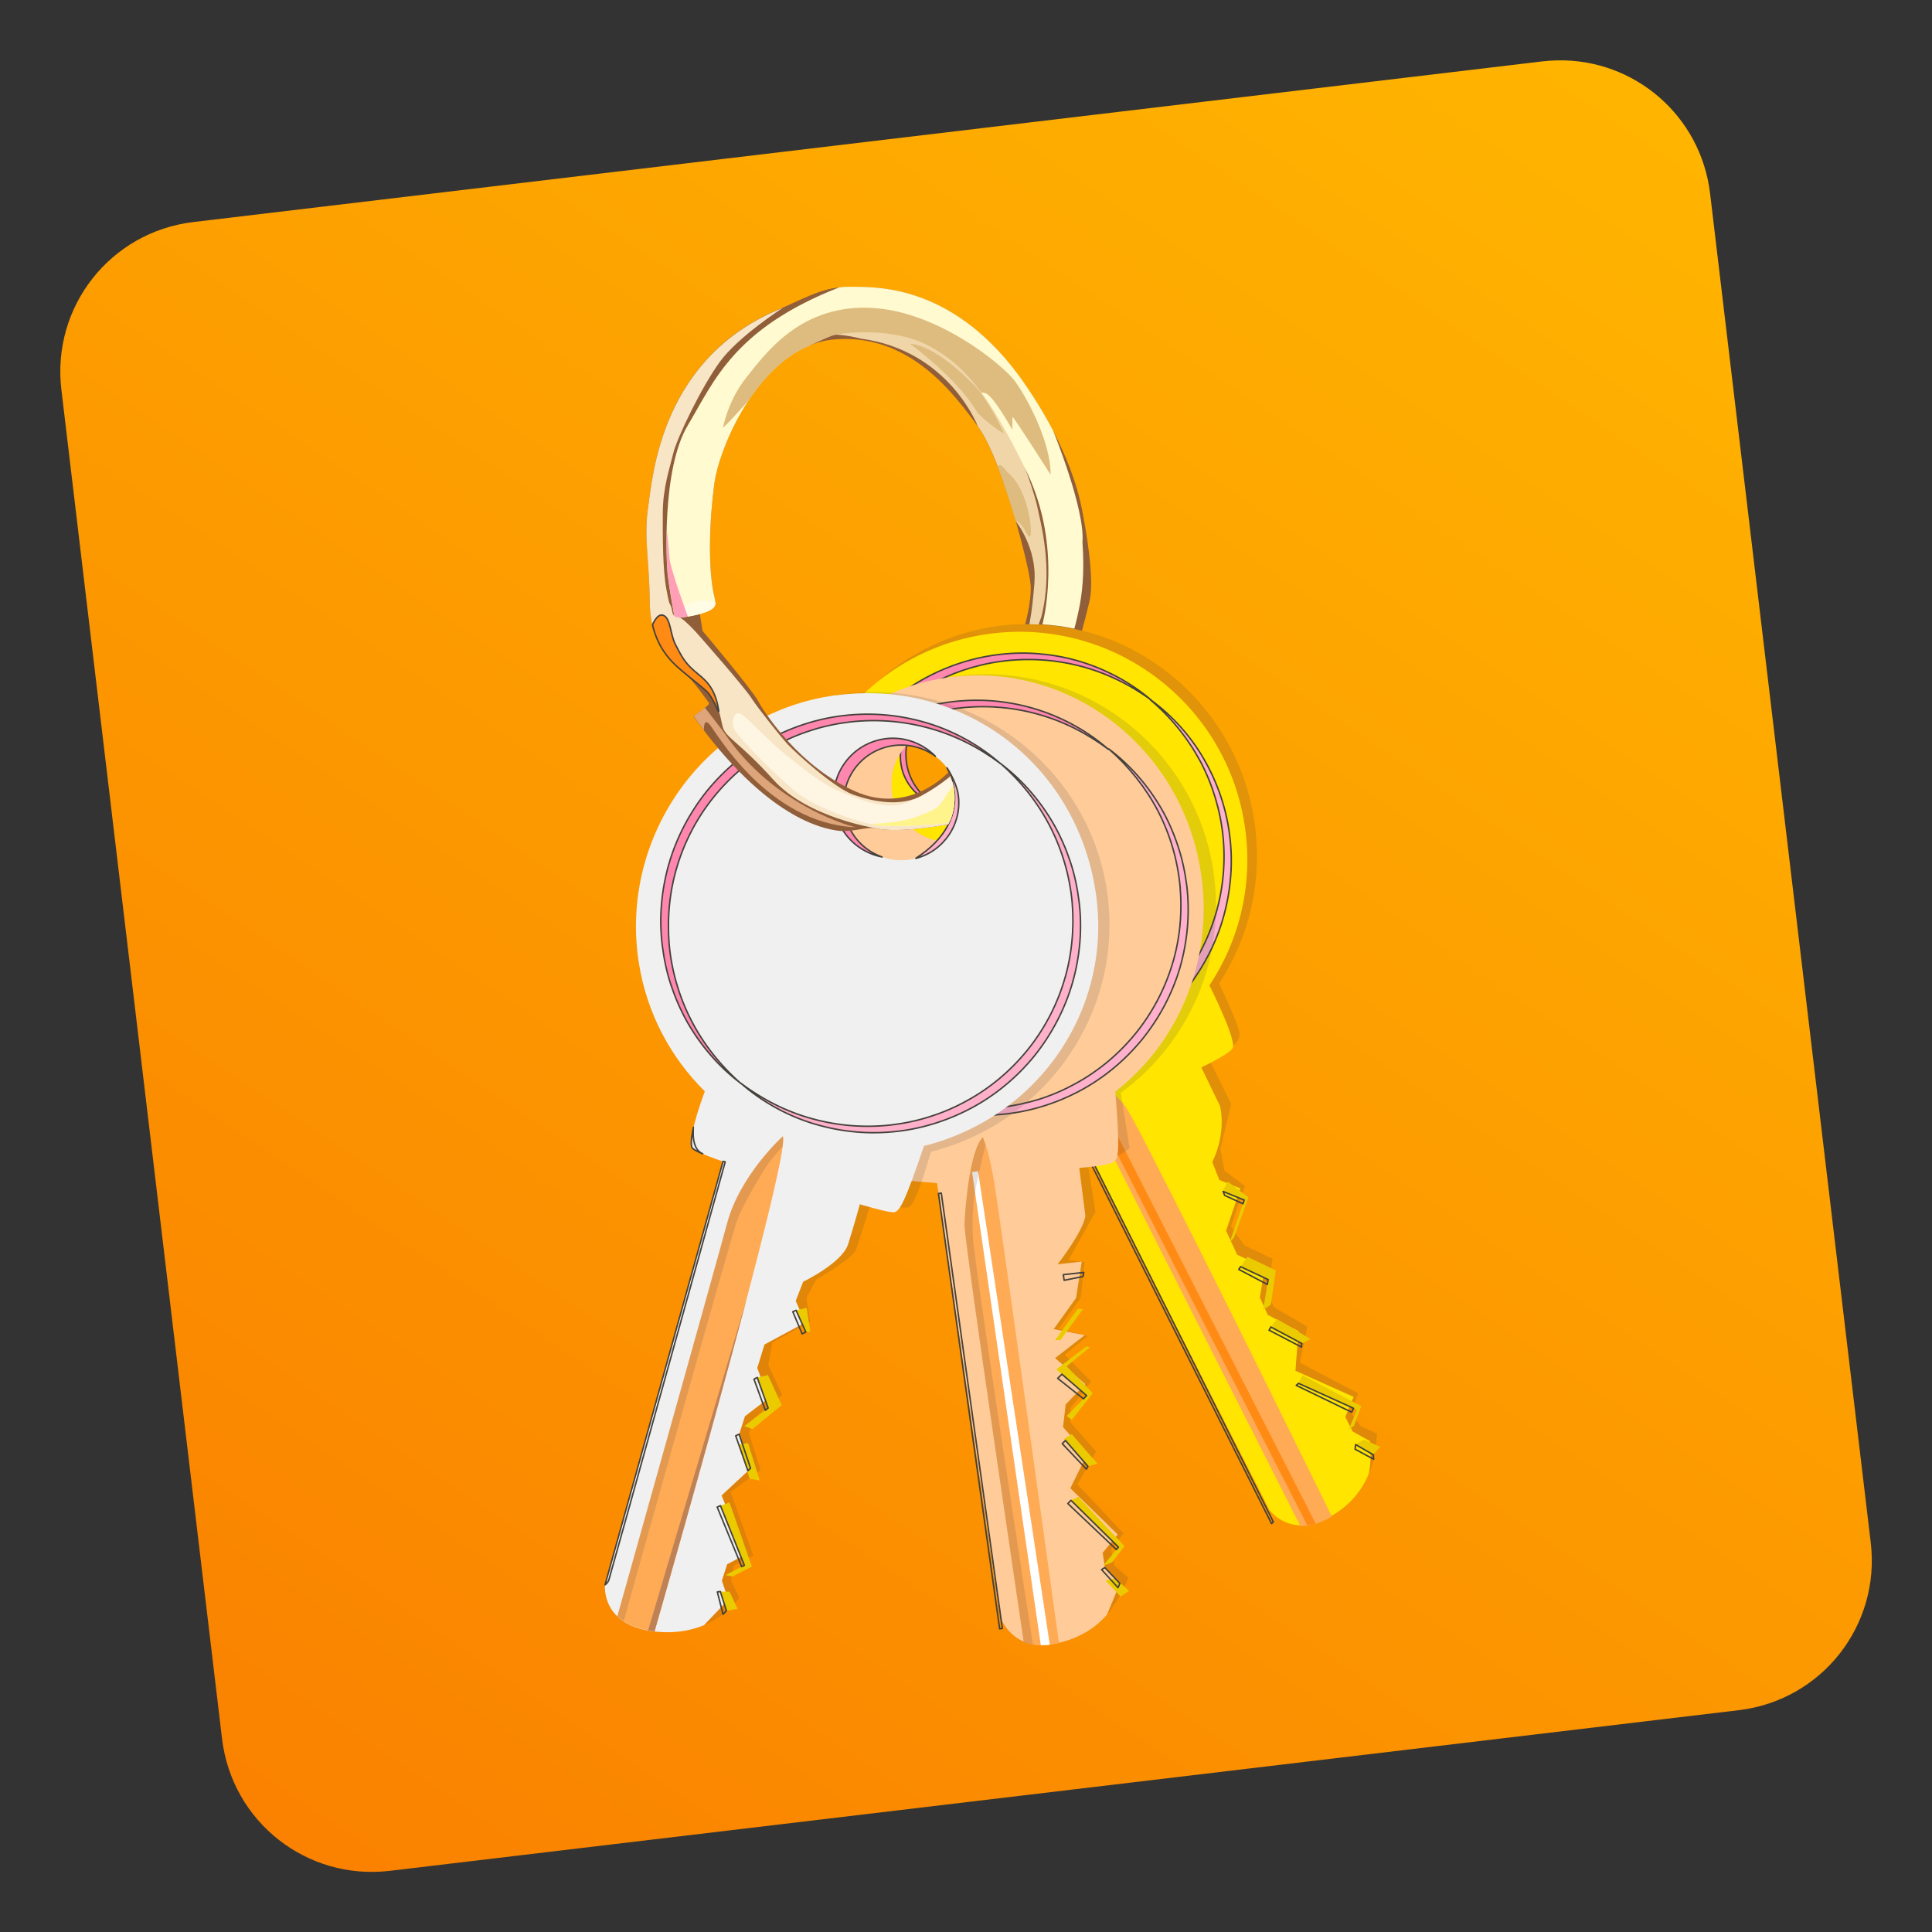 <?xml version="1.0" encoding="UTF-8"?>
<svg width="64" height="64" version="1.1" viewBox="0 0 16.933 16.933" xmlns="http://www.w3.org/2000/svg" xmlns:cc="http://creativecommons.org/ns#" xmlns:dc="http://purl.org/dc/elements/1.1/" xmlns:rdf="http://www.w3.org/1999/02/22-rdf-syntax-ns#">
 <rect x="0" y="0" width="16.933" height="16.933" fill="#333333" stroke="none"/>
 <defs>
  <linearGradient id="linearGradient3497" x1="80.463" x2="120.53" y1="61.578" y2="1.996" gradientTransform="matrix(.265 0 0 .265 -15.318 2.069)" gradientUnits="userSpaceOnUse">
   <stop stop-color="#fa8200" offset="0"/>
   <stop stop-color="#ffb400" offset="1"/>
  </linearGradient>
 </defs>
 <g transform="translate(-2.92 -2.069)">
  <path d="m16.573 2.598c-0.045 8.043e-4 -0.09 0.004-0.135 0.009l-11.823 1.408c-0.728 0.087-1.244 0.742-1.157 1.47l1.408 11.823c0.087 0.728 0.742 1.244 1.47 1.158l11.823-1.408c0.728-0.087 1.244-0.742 1.157-1.47l-1.408-11.823c-0.081-0.682-0.663-1.179-1.335-1.167z" fill="url(#linearGradient3497)" stroke-linecap="round" stroke-width=".132"/>
  <path class="st0" d="m14.846 14.57-0.085-0.12 0.063-0.17-0.512-0.267 0.066-0.316-0.292-0.172-0.056-0.125 0.043-0.299-0.247-0.117-0.118-0.168 0.124-0.351-0.18-0.135-0.036-0.192 0.095-0.394-0.205-0.411s0.301-0.069 0.276-0.213c-0.014-0.079-0.101-0.272-0.177-0.431 0.266-0.408 0.389-0.915 0.306-1.438-0.175-1.105-1.2-1.861-2.29-1.688-1.089 0.173-1.83 1.209-1.655 2.314 0.17 1.07 1.137 1.814 2.189 1.701l1.892 3.727s0.184 0.259 0.532 0.061c0.348-0.198 0.399-0.513 0.41-0.733zm-3.403-5.39c-0.275 0.044-0.534-0.144-0.577-0.419-0.044-0.275 0.144-0.534 0.419-0.577 0.275-0.044 0.534 0.144 0.577 0.419 0.044 0.275-0.144 0.534-0.419 0.577z" fill="#45413c" opacity=".15" stroke-width=".013"/>
  <path class="st1" d="m14.775 14.615-0.064-0.127 0.073-0.176-0.51-0.229 0.026-0.347-0.269-0.143-0.069-0.152 0.043-0.262-0.242-0.113-0.097-0.21 0.125-0.371-0.184-0.074-0.062-0.157c0.13-0.271 0.068-0.491 0.068-0.491l-0.164-0.339s0.226-0.105 0.273-0.165c0.04-0.05-0.136-0.422-0.202-0.554 0.267-0.402 0.389-0.901 0.307-1.416-0.173-1.088-1.196-1.831-2.284-1.658-1.088 0.173-1.825 1.2-1.652 2.288 0.172 1.082 1.182 1.821 2.263 1.66l1.891 3.724s0.184 0.259 0.532 0.061c0.182-0.103 0.282-0.238 0.339-0.375 0 0 0.028-0.11 0.012-0.289zm-3.332-5.434c-0.275 0.044-0.534-0.144-0.577-0.419-0.044-0.275 0.144-0.534 0.419-0.577 0.275-0.044 0.534 0.144 0.577 0.419 0.044 0.275-0.144 0.534-0.419 0.577z" fill="#ffe500" stroke-width=".013"/>
  <g fill="#ebcb00">
   <polygon class="st2" transform="matrix(.013 -.002 .002 .013 3.304 5.046)" points="767.9 864.6 757.9 858.1 752 860.6 762.6 869.1"/>
   <polygon class="st2" transform="matrix(.013 -.002 .002 .013 3.304 5.046)" points="752.9 848 759.6 835.9 724.1 809.6 720.6 814.5 756.4 837.9 748.8 850.3"/>
   <polygon class="st2" transform="matrix(.013 -.002 .002 .013 3.304 5.046)" points="732.9 786.5 713 770 708.1 774.6 726.8 788.6"/>
   <polygon class="st2" transform="matrix(.013 -.002 .002 .013 3.304 5.046)" points="710.3 759.9 717.1 737.8 699.8 726 694.3 731.8 711.1 743.1 704.8 762.4"/>
   <polygon class="st2" transform="matrix(.013 -.002 .002 .013 3.304 5.046)" points="692.9 711.9 706.5 686.9 694.5 674.5 689.5 680.8 703.4 688.3 689.5 714.8"/>
  </g>
  <g fill="none" stroke="#45413c" stroke-linecap="round" stroke-linejoin="round" stroke-miterlimit="10">
   <polygon class="st3" transform="matrix(.013 -.002 .002 .013 3.304 5.046)" points="751.2 863.6 752 860.6 762.6 869.1 762.4 872.1"/>
   <polygon class="st3" transform="matrix(.013 -.002 .002 .013 3.304 5.046)" points="752.7 838.9 718.9 815.6 720.6 814.5 754.3 836.5"/>
   <polygon class="st3" transform="matrix(.013 -.002 .002 .013 3.304 5.046)" points="706.6 776.5 708.1 774.6 726.8 788.6 726.2 790.9"/>
   <polygon class="st3" transform="matrix(.013 -.002 .002 .013 3.304 5.046)" points="692.8 733.4 694.3 731.8 711.1 743.1 710.1 746.2"/>
   <polygon class="st3" transform="matrix(.013 -.002 .002 .013 3.304 5.046)" points="691 683.2 702.2 690.6 703.4 688.3 690.4 680.5"/>
   <polygon class="st3" transform="matrix(.013 -.002 .002 .013 3.304 5.046)" points="690 903.3 592 599.3 590.4 600 688.6 904.1"/>
  </g>
  <path class="st4" d="m14.593 15.36c-0.005 0.003-0.01 0.005-0.014 0.009-0.102 0.057-0.189 0.076-0.262 0.075l-1.758-3.47s-0.12-0.382-0.009-0.46l0.211 0.223s0.006-0.006 0.092 0.148c0.085 0.152 0.773 1.504 1.74 3.476z" fill="#ffaa54" stroke-width=".013"/>
  <path class="st5" d="m14.378 15.438c0.023-0.002 0.048-0.008 0.073-0.016l-1.916-3.75 0.183 0.521z" fill="#ff8a14" stroke-width=".013"/>
  <g stroke="#45413c" stroke-linecap="round" stroke-linejoin="round" stroke-miterlimit="10" stroke-width=".013">
   <path class="st6" d="m13.004 8.202c0.189 0.138 0.349 0.315 0.467 0.519 0.118 0.204 0.197 0.432 0.226 0.667 0.031 0.235 0.012 0.477-0.051 0.707-0.063 0.23-0.174 0.446-0.32 0.633-0.148 0.186-0.332 0.345-0.54 0.46-0.208 0.115-0.438 0.19-0.675 0.216-0.118 0.013-0.237 0.015-0.354 0.003-0.118-0.01-0.234-0.033-0.347-0.067-0.225-0.069-0.437-0.182-0.614-0.333 0.188 0.137 0.401 0.239 0.625 0.296 0.223 0.057 0.457 0.07 0.684 0.04 0.114-0.015 0.225-0.042 0.334-0.078 0.108-0.037 0.213-0.084 0.312-0.141 0.198-0.113 0.375-0.265 0.514-0.444 0.142-0.179 0.248-0.386 0.312-0.605 0.064-0.219 0.085-0.451 0.062-0.679-0.024-0.228-0.092-0.453-0.199-0.655-0.111-0.205-0.259-0.388-0.437-0.538z" fill="#ffb0ca"/>
   <path class="st7" d="m10.797 11.006c-0.189-0.138-0.349-0.315-0.467-0.519-0.118-0.204-0.197-0.432-0.226-0.667-0.031-0.235-0.012-0.477 0.051-0.707 0.063-0.23 0.174-0.446 0.32-0.633 0.148-0.186 0.332-0.345 0.54-0.46 0.208-0.115 0.438-0.19 0.675-0.216 0.118-0.013 0.237-0.015 0.354-0.003 0.118 0.01 0.234 0.033 0.347 0.067 0.225 0.069 0.437 0.182 0.614 0.333-0.188-0.137-0.401-0.239-0.625-0.296-0.223-0.057-0.457-0.07-0.684-0.04-0.114 0.015-0.225 0.042-0.334 0.078-0.108 0.037-0.213 0.084-0.312 0.141-0.198 0.113-0.375 0.265-0.514 0.444-0.142 0.179-0.248 0.386-0.312 0.605-0.064 0.219-0.085 0.451-0.062 0.679 0.024 0.228 0.092 0.453 0.199 0.655 0.111 0.205 0.259 0.388 0.437 0.538z" fill="#ff87af"/>
   <path class="st7" d="m10.866 8.761c-0.026-0.167 0.032-0.327 0.142-0.437-0.141 0.106-0.219 0.273-0.191 0.445 0.027 0.172 0.154 0.305 0.32 0.363-0.14-0.072-0.244-0.206-0.271-0.371z" fill="#ff87af"/>
  </g>
  <path class="st0" d="m11.246 8.003c-1.099 0.174-1.847 1.212-1.672 2.317 0.111 0.698 0.563 1.255 1.158 1.529-0.102 0.219 0.049 0.56 0.049 0.56l0.35 0.03 0.553 3.8s0.107 0.313 0.476 0.238c0.369-0.074 0.535-0.301 0.649-0.579l-0.122-0.108-0.029-0.14 0.109-0.142-0.404-0.429 0.163-0.288-0.225-0.256 1.04e-4 -0.124 0.181-0.234-0.229-0.234 0.2-0.165-0.255-0.064 0.194-0.269 0.034-0.316-0.141-0.016 0.236-0.423-0.063-0.395s0.219-0.048 0.362-0.163l-0.077-0.485c0.596-0.433 0.932-1.179 0.809-1.96-0.175-1.104-1.209-1.858-2.308-1.684zm0.069 1.438c-0.275 0.044-0.534-0.144-0.577-0.419-0.044-0.275 0.144-0.534 0.419-0.577 0.275-0.044 0.534 0.144 0.577 0.419 0.044 0.275-0.144 0.534-0.419 0.577z" fill="#45413c" opacity=".15" stroke-width=".013"/>
  <path class="st8" d="m11.192 8.012c-1.069 0.17-1.793 1.203-1.617 2.308 0.112 0.705 0.563 1.27 1.153 1.542-0.09 0.219 0.054 0.547 0.054 0.547l0.35 0.03 0.553 3.8s0.107 0.313 0.476 0.238c0.21-0.043 0.355-0.134 0.461-0.256l0.114-0.274-0.132-0.139-0.02-0.129 0.132-0.161-0.415-0.405 0.146-0.298-0.21-0.238 0.023-0.199 0.172-0.178-0.265-0.228 0.26-0.201-0.272-0.053 0.196-0.273 0.05-0.319-0.212 0.024s0.217-0.275 0.244-0.423l-0.054-0.422s0.284-0.019 0.312-0.06c0.027-0.039 0.048-0.075 0.004-0.609 0.559-0.433 0.87-1.165 0.748-1.932-0.172-1.103-1.181-1.861-2.25-1.692zm0.124 1.429c-0.275 0.044-0.534-0.144-0.577-0.419-0.044-0.275 0.144-0.534 0.419-0.577 0.275-0.044 0.534 0.144 0.577 0.419 0.044 0.275-0.144 0.534-0.419 0.577z" fill="#fc9" stroke-width=".013"/>
  <g fill="#ebcb00">
   <polygon class="st2" transform="matrix(.013 -.002 .002 .013 3.304 5.046)" points="580.1 924.4 588 934 581.8 936.9 573.5 924.8"/>
   <polygon class="st2" transform="matrix(.013 -.002 .002 .013 3.304 5.046)" points="585.4 904.1 573.5 914.8 579.6 913.5 589.5 904.1 564.1 866.9 558.9 868.5"/>
   <polygon class="st2" transform="matrix(.013 -.002 .002 .013 3.304 5.046)" points="560.5 827.3 573.5 847.8 580 847 566.1 825"/>
   <polygon class="st2" transform="matrix(.013 -.002 .002 .013 3.304 5.046)" points="569.6 779.8 586.8 769.6 584.6 768.7 562.5 780.8 579.8 801.1 564.6 812.5 567.6 815.6 584.1 800.1"/>
   <polygon class="st2" transform="matrix(.013 -.002 .002 .013 3.304 5.046)" points="568.3 761.8 586.1 743.8 582.8 743.1 564.6 761.4"/>
  </g>
  <g fill="none" stroke="#45413c" stroke-linecap="round" stroke-linejoin="round" stroke-miterlimit="10">
   <path class="st3" d="m12.719 15.984c-0.005-0.006-0.144-0.158-0.144-0.158l0.028-0.018 0.132 0.139z" stroke-width=".013"/>
   <polygon class="st3" transform="matrix(.013 -.002 .002 .013 3.304 5.046)" points="585.4 904.1 583.8 905.5 556.5 870.3 558.9 868.5"/>
   <polygon class="st3" transform="matrix(.013 -.002 .002 .013 3.304 5.046)" points="573.5 847.8 561.3 828.5 558.9 830.3 572.2 849.5"/>
   <polygon class="st3" transform="matrix(.013 -.002 .002 .013 3.304 5.046)" points="579.8 801.1 577.4 802.9 562.5 786.8 565.7 784.5"/>
   <polygon class="st3" transform="matrix(.013 -.002 .002 .013 3.304 5.046)" points="590.4 719.7 576.7 719.1 576.7 722.9 589.5 722.3"/>
   <polygon class="st3" transform="matrix(.013 -.002 .002 .013 3.304 5.046)" points="502.7 653 498.9 945.9 500.7 945.9 504.6 653"/>
  </g>
  <g stroke-width=".013">
   <path class="st4" d="m12.202 16.468c-0.014 0.004-0.028 0.007-0.042 0.009-0.111 0.023-0.2 0.009-0.268-0.02 0 0-0.523-3.521-0.519-3.659 0.005-0.137 0.046-0.652 0.161-0.763 0 0 0.053 0.108 0.101 0.405 0.05 0.298 0.566 4.027 0.566 4.027z" fill="#ffaa54"/>
   <path class="st9" d="m12.121 16.484c-0.028 0.004-0.055 6e-3 -0.079 0.004l-0.602-4.146 0.052-0.008z" fill="#fff"/>
   <path class="st0" d="m11.557 12.1c-0.015-0.044-0.023-0.062-0.023-0.062-0.115 0.111-0.156 0.624-0.161 0.763-0.005 0.137 0.519 3.659 0.519 3.659 0.024 0.011 0.051 0.018 0.081 0.024 0 0-0.533-3.45-0.526-3.581-0.006-0.105-0.005-0.188 0.009-0.319 0.015-0.132 0.102-0.483 0.102-0.483z" fill="#45413c" opacity=".15"/>
   <path class="st6" d="m12.638 8.633c0.188 0.141 0.346 0.324 0.464 0.529 0.059 0.103 0.106 0.212 0.143 0.325 0.038 0.113 0.062 0.23 0.077 0.349 0.028 0.238 0.006 0.481-0.059 0.71-0.067 0.23-0.182 0.446-0.332 0.632-0.152 0.186-0.34 0.342-0.551 0.454-0.211 0.112-0.445 0.183-0.682 0.204-0.119 0.011-0.239 0.01-0.356-3e-3 -0.119-0.013-0.235-0.038-0.348-0.074-0.226-0.073-0.436-0.19-0.613-0.345 0.188 0.141 0.399 0.248 0.623 0.309 0.224 0.062 0.459 0.079 0.687 0.052 0.114-0.014 0.228-0.038 0.338-0.072 0.11-0.035 0.216-0.081 0.316-0.136 0.202-0.11 0.381-0.26 0.526-0.438 0.145-0.178 0.255-0.385 0.322-0.604 0.068-0.22 0.09-0.452 0.07-0.683-0.021-0.23-0.086-0.456-0.193-0.663-0.106-0.203-0.254-0.39-0.43-0.544z" fill="#ffb0ca" stroke="#45413c" stroke-linecap="round" stroke-linejoin="round" stroke-miterlimit="10"/>
   <path class="st7" d="m10.377 11.417c-0.188-0.141-0.346-0.324-0.464-0.529-0.059-0.103-0.106-0.212-0.143-0.325-0.038-0.113-0.062-0.23-0.077-0.349-0.028-0.238-0.006-0.481 0.059-0.71 0.067-0.23 0.182-0.446 0.332-0.632 0.152-0.186 0.34-0.342 0.551-0.454 0.211-0.112 0.445-0.183 0.682-0.204 0.119-0.011 0.239-0.01 0.356 0.003 0.119 0.013 0.235 0.038 0.348 0.074 0.226 0.073 0.436 0.19 0.613 0.345-0.188-0.141-0.399-0.248-0.623-0.309-0.224-0.062-0.459-0.079-0.687-0.052-0.114 0.014-0.228 0.038-0.338 0.072-0.11 0.035-0.216 0.081-0.316 0.136-0.202 0.11-0.381 0.26-0.526 0.438-0.145 0.178-0.255 0.385-0.322 0.604-0.068 0.22-0.09 0.452-0.07 0.683 0.021 0.23 0.086 0.456 0.193 0.663 0.107 0.204 0.254 0.39 0.43 0.544z" fill="#ff87af" stroke="#45413c" stroke-linecap="round" stroke-linejoin="round" stroke-miterlimit="10"/>
   <path class="st0" d="m10.248 8.162c-1.132 0.18-1.906 1.23-1.729 2.347 0.07 0.443 0.28 0.83 0.578 1.125-0.116 0.313-0.129 0.457-0.112 0.493 0.016 0.037 0.271 0.122 0.271 0.122l-1.034 3.711s-0.04 0.368 0.46 0.411c0.499 0.044 0.717-0.299 0.717-0.299l-0.071-0.148 0.024-0.133 0.17-0.088-0.198-0.557 0.262-0.192-0.103-0.325 0.037-0.124 0.255-0.21-0.121-0.263 0.035-0.195 0.332-0.185-0.033-0.208 0.086-0.161s0.321-0.182 0.349-0.261c0.029-0.079 0.119-0.377 0.119-0.377l0.333 8e-3s0.055 0.039 0.204-0.489c1.028-0.26 1.707-1.254 1.54-2.308-0.178-1.115-1.24-1.874-2.371-1.695zm0.649 1.44c-0.275 0.044-0.534-0.144-0.577-0.419-0.044-0.275 0.144-0.534 0.419-0.577 0.275-0.044 0.534 0.144 0.577 0.419 0.044 0.276-0.144 0.534-0.419 0.577z" fill="#45413c" opacity=".15"/>
   <path class="st10" d="m10.248 8.162c-1.135 0.151-1.906 1.23-1.729 2.347 0.07 0.443 0.28 0.83 0.578 1.125-0.116 0.313-0.129 0.457-0.112 0.493 0.016 0.037 0.271 0.122 0.271 0.122l-1.034 3.711s-0.04 0.368 0.46 0.411c0.166 0.015 0.302-0.014 0.408-0.058l0.213-0.223-0.056-0.167 0.046-0.144 0.162-0.085-0.211-0.518 0.254-0.236-0.1-0.298 0.051-0.16 0.206-0.158-0.098-0.265 0.063-0.206 0.358-0.193-0.084-0.189 0.065-0.168s0.342-0.165 0.394-0.329c0.052-0.163 0.103-0.35 0.103-0.35s0.24 0.072 0.296 0.07c0.055-0.002 0.104-0.105 0.266-0.581 1.028-0.26 1.663-1.231 1.503-2.237-0.176-1.123-1.169-1.859-2.274-1.713zm0.649 1.44c-0.275 0.044-0.534-0.144-0.577-0.419-0.044-0.275 0.144-0.534 0.419-0.577 0.275-0.044 0.534 0.144 0.577 0.419 0.044 0.276-0.144 0.534-0.419 0.577z" fill="#f0f0f0"/>
  </g>
  <g fill="#ebcb00">
   <polygon class="st2" transform="matrix(.013 -.002 .002 .013 3.304 5.046)" points="401.3 730.8 397.1 715.5 404.3 714.9 404.3 731"/>
   <polygon class="st2" transform="matrix(.013 -.002 .002 .013 3.304 5.046)" points="368.8 777 364.7 755.8 372 755.3 378 776.5 356.3 789.3 351.3 786.5"/>
   <polygon class="st2" transform="matrix(.013 -.002 .002 .013 3.304 5.046)" points="349.5 821.7 345.5 798 352 798.1 355.9 823.9"/>
   <polygon class="st2" transform="matrix(.013 -.002 .002 .013 3.304 5.046)" points="337.2 878.2 327.5 836.5 333.8 835.3 342 879.8 328.1 884.4 323.8 882.7"/>
   <polygon class="st2" transform="matrix(.013 -.002 .002 .013 3.304 5.046)" points="320.8 906.3 318.7 893 324.8 894.1 328.3 906.2"/>
  </g>
  <g fill="none" stroke="#45413c" stroke-linecap="round" stroke-linejoin="round" stroke-miterlimit="10">
   <polygon class="st3" transform="matrix(.013 -.002 .002 .013 3.304 5.046)" points="320.8 906.3 318.2 908.3 316.7 893 318.7 893"/>
   <polygon class="st3" transform="matrix(.013 -.002 .002 .013 3.304 5.046)" points="337.2 878.2 335.3 878.8 325.2 837.1 327.5 836.5"/>
   <path class="st3" d="m9.475 14.959c-0.003-0.011-0.107-0.306-0.107-0.306l0.03-0.014 0.1 0.298z" stroke-width=".013"/>
   <polygon class="st3" transform="matrix(.013 -.002 .002 .013 3.304 5.046)" points="368.8 777 366.7 778.2 362.4 756.6 364.7 755.8"/>
   <polygon class="st3" transform="matrix(.013 -.002 .002 .013 3.304 5.046)" points="401.3 730.8 398.7 731.6 394.8 716.1 397.1 715.5"/>
   <path class="st3" d="m9.257 12.248-1.034 3.711s0.022-0.013 0.033-0.042c0.011-0.03 1.02-3.665 1.02-3.665z" stroke-width=".013"/>
   <path class="st3" d="m9.078 12.181c-0.047-0.02-0.087-0.04-0.093-0.055-0.01-0.021-0.009-0.075 0.013-0.177 0.001 0.001-0.027 0.19 0.081 0.232z" stroke-width=".013"/>
  </g>
  <g stroke-width=".013">
   <path class="st4" d="m8.332 16.235c0.064 0.061 0.166 0.114 0.325 0.132 0 0 1.207-4.202 1.124-4.339 0 0-0.374 0.337-0.488 0.762-0.114 0.424-0.962 3.445-0.962 3.445z" fill="#ffaa54"/>
   <path class="st11" d="m9.465 13.452c-0.334 1.265-0.808 2.915-0.808 2.915-0.02-0.002-0.039-0.006-0.057-0.008z" fill="#bf8256"/>
   <path class="st0" d="m9.779 12.121c0.006-0.051 0.008-0.083 0.001-0.093 0 0-0.374 0.337-0.488 0.762-0.114 0.424-0.962 3.445-0.962 3.445 0.016 0.016 0.034 0.03 0.056 0.044 0 0 0.953-3.411 0.998-3.527 0.045-0.116 0.22-0.424 0.295-0.518 0.075-0.094 0.1-0.114 0.1-0.114z" fill="#45413c" opacity=".15"/>
  </g>
  <g stroke="#45413c" stroke-linecap="round" stroke-linejoin="round" stroke-miterlimit="10" stroke-width=".013">
   <path class="st6" d="m11.689 8.761c0.189 0.142 0.348 0.326 0.467 0.533 0.059 0.104 0.107 0.215 0.145 0.328 0.038 0.114 0.062 0.232 0.077 0.352 0.029 0.239 0.007 0.483-0.06 0.715-0.068 0.232-0.183 0.449-0.334 0.637-0.153 0.187-0.342 0.344-0.555 0.457-0.214 0.113-0.448 0.185-0.687 0.206-0.12 0.011-0.241 0.01-0.359-0.003-0.119-0.013-0.236-0.038-0.351-0.074-0.227-0.072-0.439-0.192-0.618-0.348 0.189 0.142 0.402 0.25 0.628 0.311 0.226 0.062 0.461 0.08 0.693 0.053 0.116-0.014 0.23-0.038 0.34-0.074 0.111-0.035 0.217-0.081 0.318-0.137 0.203-0.11 0.383-0.262 0.529-0.441 0.146-0.179 0.257-0.388 0.324-0.609 0.068-0.221 0.09-0.456 0.071-0.688-0.021-0.231-0.087-0.459-0.194-0.667-0.107-0.209-0.256-0.396-0.434-0.552z" fill="#ffb0ca"/>
   <path class="st7" d="m9.413 11.564c-0.189-0.142-0.348-0.326-0.467-0.533-0.059-0.104-0.107-0.215-0.145-0.328-0.038-0.114-0.062-0.232-0.077-0.352-0.029-0.239-0.007-0.483 0.06-0.715 0.068-0.232 0.183-0.449 0.334-0.637 0.153-0.187 0.342-0.344 0.555-0.457 0.214-0.113 0.448-0.185 0.687-0.206 0.12-0.011 0.241-0.01 0.359 0.003 0.119 0.013 0.236 0.038 0.351 0.074 0.227 0.072 0.439 0.192 0.618 0.348-0.189-0.142-0.402-0.25-0.628-0.311-0.226-0.062-0.461-0.08-0.693-0.053-0.116 0.014-0.23 0.038-0.34 0.074-0.111 0.035-0.217 0.081-0.318 0.137-0.203 0.11-0.383 0.262-0.529 0.441-0.146 0.179-0.257 0.388-0.324 0.609-0.068 0.221-0.09 0.456-0.071 0.688 0.021 0.231 0.087 0.459 0.194 0.667 0.107 0.208 0.256 0.396 0.434 0.552z" fill="#ff87af"/>
   <path class="st7" d="m10.395 8.829c0.151-0.233 0.463-0.3 0.698-0.149 0.009 0.005 0.018 0.012 0.025 0.017-0.122-0.124-0.301-0.185-0.481-0.146-0.282 0.061-0.46 0.338-0.4 0.622 0.046 0.214 0.213 0.368 0.414 0.407-0.036-0.013-0.074-0.031-0.108-0.053-0.232-0.151-0.299-0.463-0.148-0.698z" fill="#ff87af"/>
   <path class="st6" d="m10.947 9.591c0.543-0.35 0.273-0.792 0.273-0.792 0.038 0.059 0.085 0.152 0.097 0.226 0.041 0.258-0.121 0.502-0.369 0.567" fill="#ffb0ca"/>
  </g>
  <g stroke-width=".013">
   <path class="st12" d="m12.404 7.597c-0.161-0.039-0.329-0.06-0.499-0.057 0 0 0.057-0.2 0.048-0.345-0.009-0.146-0.247-1.096-0.463-1.39-0.216-0.294-0.598-0.809-1.246-0.762-0.648 0.047-1.019 0.936-1.062 1.256-0.044 0.321-0.061 0.757 0.001 1.008 0.018 0.07 0.01 0.104-0.129 0.144 0.007 0.045 0.024 0.148 0.024 0.148s0.427 0.504 0.488 0.617c0.062 0.113 0.369 0.577 0.85 0.789 0.481 0.212 0.82-0.172 0.82-0.172 0.033 0.074 0.095 0.259-0.005 0.461 0 0-0.446 0.085-0.641 0.033-0.077-0.012-0.212 0.04-0.331 0.022-0.119-0.018-0.618-0.1-1.261-1.002 0 0 0.149-0.1 0.136-0.117-0.013-0.015-0.132-0.191-0.216-0.263-0.084-0.073-0.298-0.227-0.303-0.618-0.005-0.392-0.054-0.564-0.014-0.841 0.04-0.275 0.115-1.319 1.179-1.742 0.238-0.107 0.377-0.186 0.593-0.183 0.216 0.003 0.866-0.028 1.461 0.758 0.423 0.577 0.536 1.023 0.569 1.193 0.034 0.171 0.112 0.608 0.067 0.799-0.045 0.19-0.067 0.262-0.067 0.262z" fill="#915e3a"/>
   <path class="st13" d="m9.26 8.481c0.452 0.675 1.16 0.839 1.16 0.839-0.773-0.035-1.223-0.834-1.28-0.901-0.057-0.066-0.05 0.05-0.05 0.05-0.03-0.039-0.06-0.08-0.091-0.124 0 0 0.06-0.04 0.099-0.074z" fill="#dea47a"/>
   <path class="st14" d="m11.986 7.174c0.025-0.302-0.162-0.535-0.162-0.535-0.09-0.315-0.215-0.673-0.334-0.834 0 0-0.251-0.664-1.024-0.768 0 0-0.17-0.046-0.307-0.035 0 0 0.439-0.239 0.975 0.054 0.536 0.293 0.846 1.306 0.876 1.448 0.029 0.142 0.145 0.545 0.037 0.972l-0.024 0.066c-0.027-0.001-0.055-0.002-0.081-0.002-0.002-0.001 0.02-0.065 0.045-0.367z" fill="#f0d5a8"/>
   <path class="st15" d="m11.751 6.21c0.153 0.123 0.193 0.392 0.199 0.438 0.006 0.047 0.02 0.193-0.038 0.085-0.058-0.107-0.088-0.095-0.088-0.095s-0.097-0.322-0.154-0.469c-2.04e-4 -0.001-0.004-0.074 0.08 0.04z" fill="#debb7e"/>
   <path class="st15" d="m10.896 5.082s0.417 0.302 0.593 0.607c0 0 0.116 0.117 0.231 0.179 0 0-0.132-0.287-0.25-0.41-0.119-0.121-0.365-0.358-0.573-0.376z" fill="#debb7e"/>
   <path class="st16" d="m11.244 9.27c-0.004 0.009-0.007 0.016-0.011 0.024 0 0-0.446 0.085-0.641 0.033 0 0-0.592-0.089-0.894-0.424-0.302-0.336-0.418-0.366-0.444-0.465-0.026-0.099-0.019-0.16-0.126-0.291-0.026-0.033-0.125-0.106-0.21-0.178-0.084-0.073-0.298-0.227-0.303-0.618-0.005-0.392-0.054-0.564-0.014-0.841 0.04-0.275 0.115-1.319 1.179-1.742 0 0-0.388 0.249-0.55 0.471-0.162 0.222-0.377 0.669-0.409 0.802-0.032 0.133-0.091 0.303-0.092 0.52-0.001 0.216-6.35e-4 0.496 0.03 0.664 0.031 0.167 0.024 0.113 0.042 0.159 0.018 0.046-7.408e-4 0.095 0.082 0.099 0.049 0.032 0.108 0.095 0.143 0.133 0.035 0.038 0.417 0.474 0.478 0.569 0.061 0.094 0.256 0.339 0.32 0.408 0.064 0.069 0.407 0.383 0.577 0.442 0.169 0.058 0.408 0.111 0.604 0.005 0.196-0.108 0.244-0.17 0.244-0.17 0.031 0.08 0.066 0.233-0.006 0.401" fill="#f7e5c6"/>
   <path class="st17" d="m9.219 8.296c0.007 0.044-0.039-0.089-0.09-0.151-0.026-0.033-0.125-0.106-0.21-0.178-0.069-0.059-0.222-0.171-0.28-0.421 0 0 0.043-0.113 0.101-0.081 0.059 0.032 0.054 0.166 0.101 0.255 0.047 0.089 0.074 0.151 0.162 0.227 0.088 0.076 0.182 0.13 0.216 0.35z" fill="#ff8a14" stroke="#45413c" stroke-linecap="round" stroke-linejoin="round" stroke-miterlimit="10"/>
   <path class="st18" d="m11.252 9.251m0.017-0.327c0.021 0.084 0.032 0.2-0.018 0.327 0 0-0.013 0.028-0.044 0.033-0.031 0.005-0.404 0.04-0.589 0.018-0.185-0.022-0.552-0.159-0.711-0.283-0.159-0.124-0.525-0.492-0.554-0.563-0.028-0.071 0.005-0.168 0.069-0.125 0.064 0.043 0.243 0.241 0.381 0.35 0.138 0.109 0.311 0.256 0.489 0.33 0.179 0.075 0.4 0.161 0.578 0.092 0.178-0.069 0.325-0.188 0.365-0.217 2.04e-4 0.001 0.021 0.01 0.032 0.037z" fill="#fff5e3"/>
   <path class="st19" d="m11.252 9.251m0.024-0.302c0.017 0.081 0.02 0.187-0.024 0.302 0 0-0.013 0.028-0.044 0.033-0.031 0.005-0.404 0.04-0.589 0.018-0.02-0.002-0.043-0.006-0.067-0.012 0 0 0.248-0.005 0.392-0.059 0.144-0.055 0.197-0.075 0.235-0.139 0.038-0.063 0.097-0.142 0.097-0.142z" fill="#fff48c"/>
   <path class="st20" d="m10.018 5.096c-0.507 0.205-0.797 0.922-0.836 1.203-0.044 0.321-0.061 0.757 0.001 1.008 0.018 0.07 0.01 0.104-0.129 0.144 0 0-0.216 0.058-0.226 0.009-0.009-0.05-0.046-0.259-0.057-0.359-0.01-0.099-0.053-0.919 0.177-1.304 0.23-0.385 0.402-0.847 1.329-1.21 0.031-0.004 0.063-0.005 0.097-0.005 0.216 0.003 0.866-0.028 1.461 0.758 0.134 0.183 0.236 0.352 0.315 0.503 0 0 0.282 0.691 0.257 0.978 0.02 0.281-0.005 0.461-0.029 0.579-0.024 0.118-0.042 0.179-0.042 0.179-0.092-0.02-0.185-0.032-0.28-0.038 0 0 0.186-0.67-0.142-1.346-0.328-0.676-0.55-0.938-0.867-1.104-0.317-0.165-0.775-0.106-0.84-0.08-0.065 0.026-0.189 0.083-0.189 0.083z" fill="#fffacf"/>
   <path class="st21" d="m9.192 7.35c1.034e-4 0.042-0.03 0.07-0.136 0.1 0 0-0.216 0.058-0.226 0.009 0 0 0.129-0.182 0.363-0.109z" fill="#fffce5"/>
   <path class="st22" d="m8.787 6.953c0.008 0.109 0.162 0.52 0.162 0.52-0.057 0.009-0.116 0.012-0.12-0.014-0.009-0.05-0.046-0.259-0.057-0.359-0.004-0.04-0.014-0.196-0.008-0.393 2.045e-4 0.001 0.015 0.138 0.023 0.246z" fill="#ff87af" opacity=".8"/>
   <path class="st15" d="m11.52 5.51c-0.15-0.204-0.296-0.325-0.472-0.416-0.317-0.165-0.775-0.107-0.84-0.082-0.065 0.025-0.189 0.084-0.189 0.084-0.22 0.089-0.4 0.274-0.534 0.478 0 0-0.183 0.208-0.228 0.243 0 0 0.042-0.236 0.202-0.436 0.16-0.2 0.457-0.626 1.058-0.615 0.601 0.01 1.184 0.498 1.289 0.632 0.104 0.133 0.325 0.541 0.322 0.831 0 0-0.319-0.501-0.334-0.506l-2e-3 0.113s-0.158-0.29-0.233-0.32c-0.031-0.01-0.038-0.005-0.038-0.005z" fill="#debb7e"/>
  </g>
 </g>
</svg>
